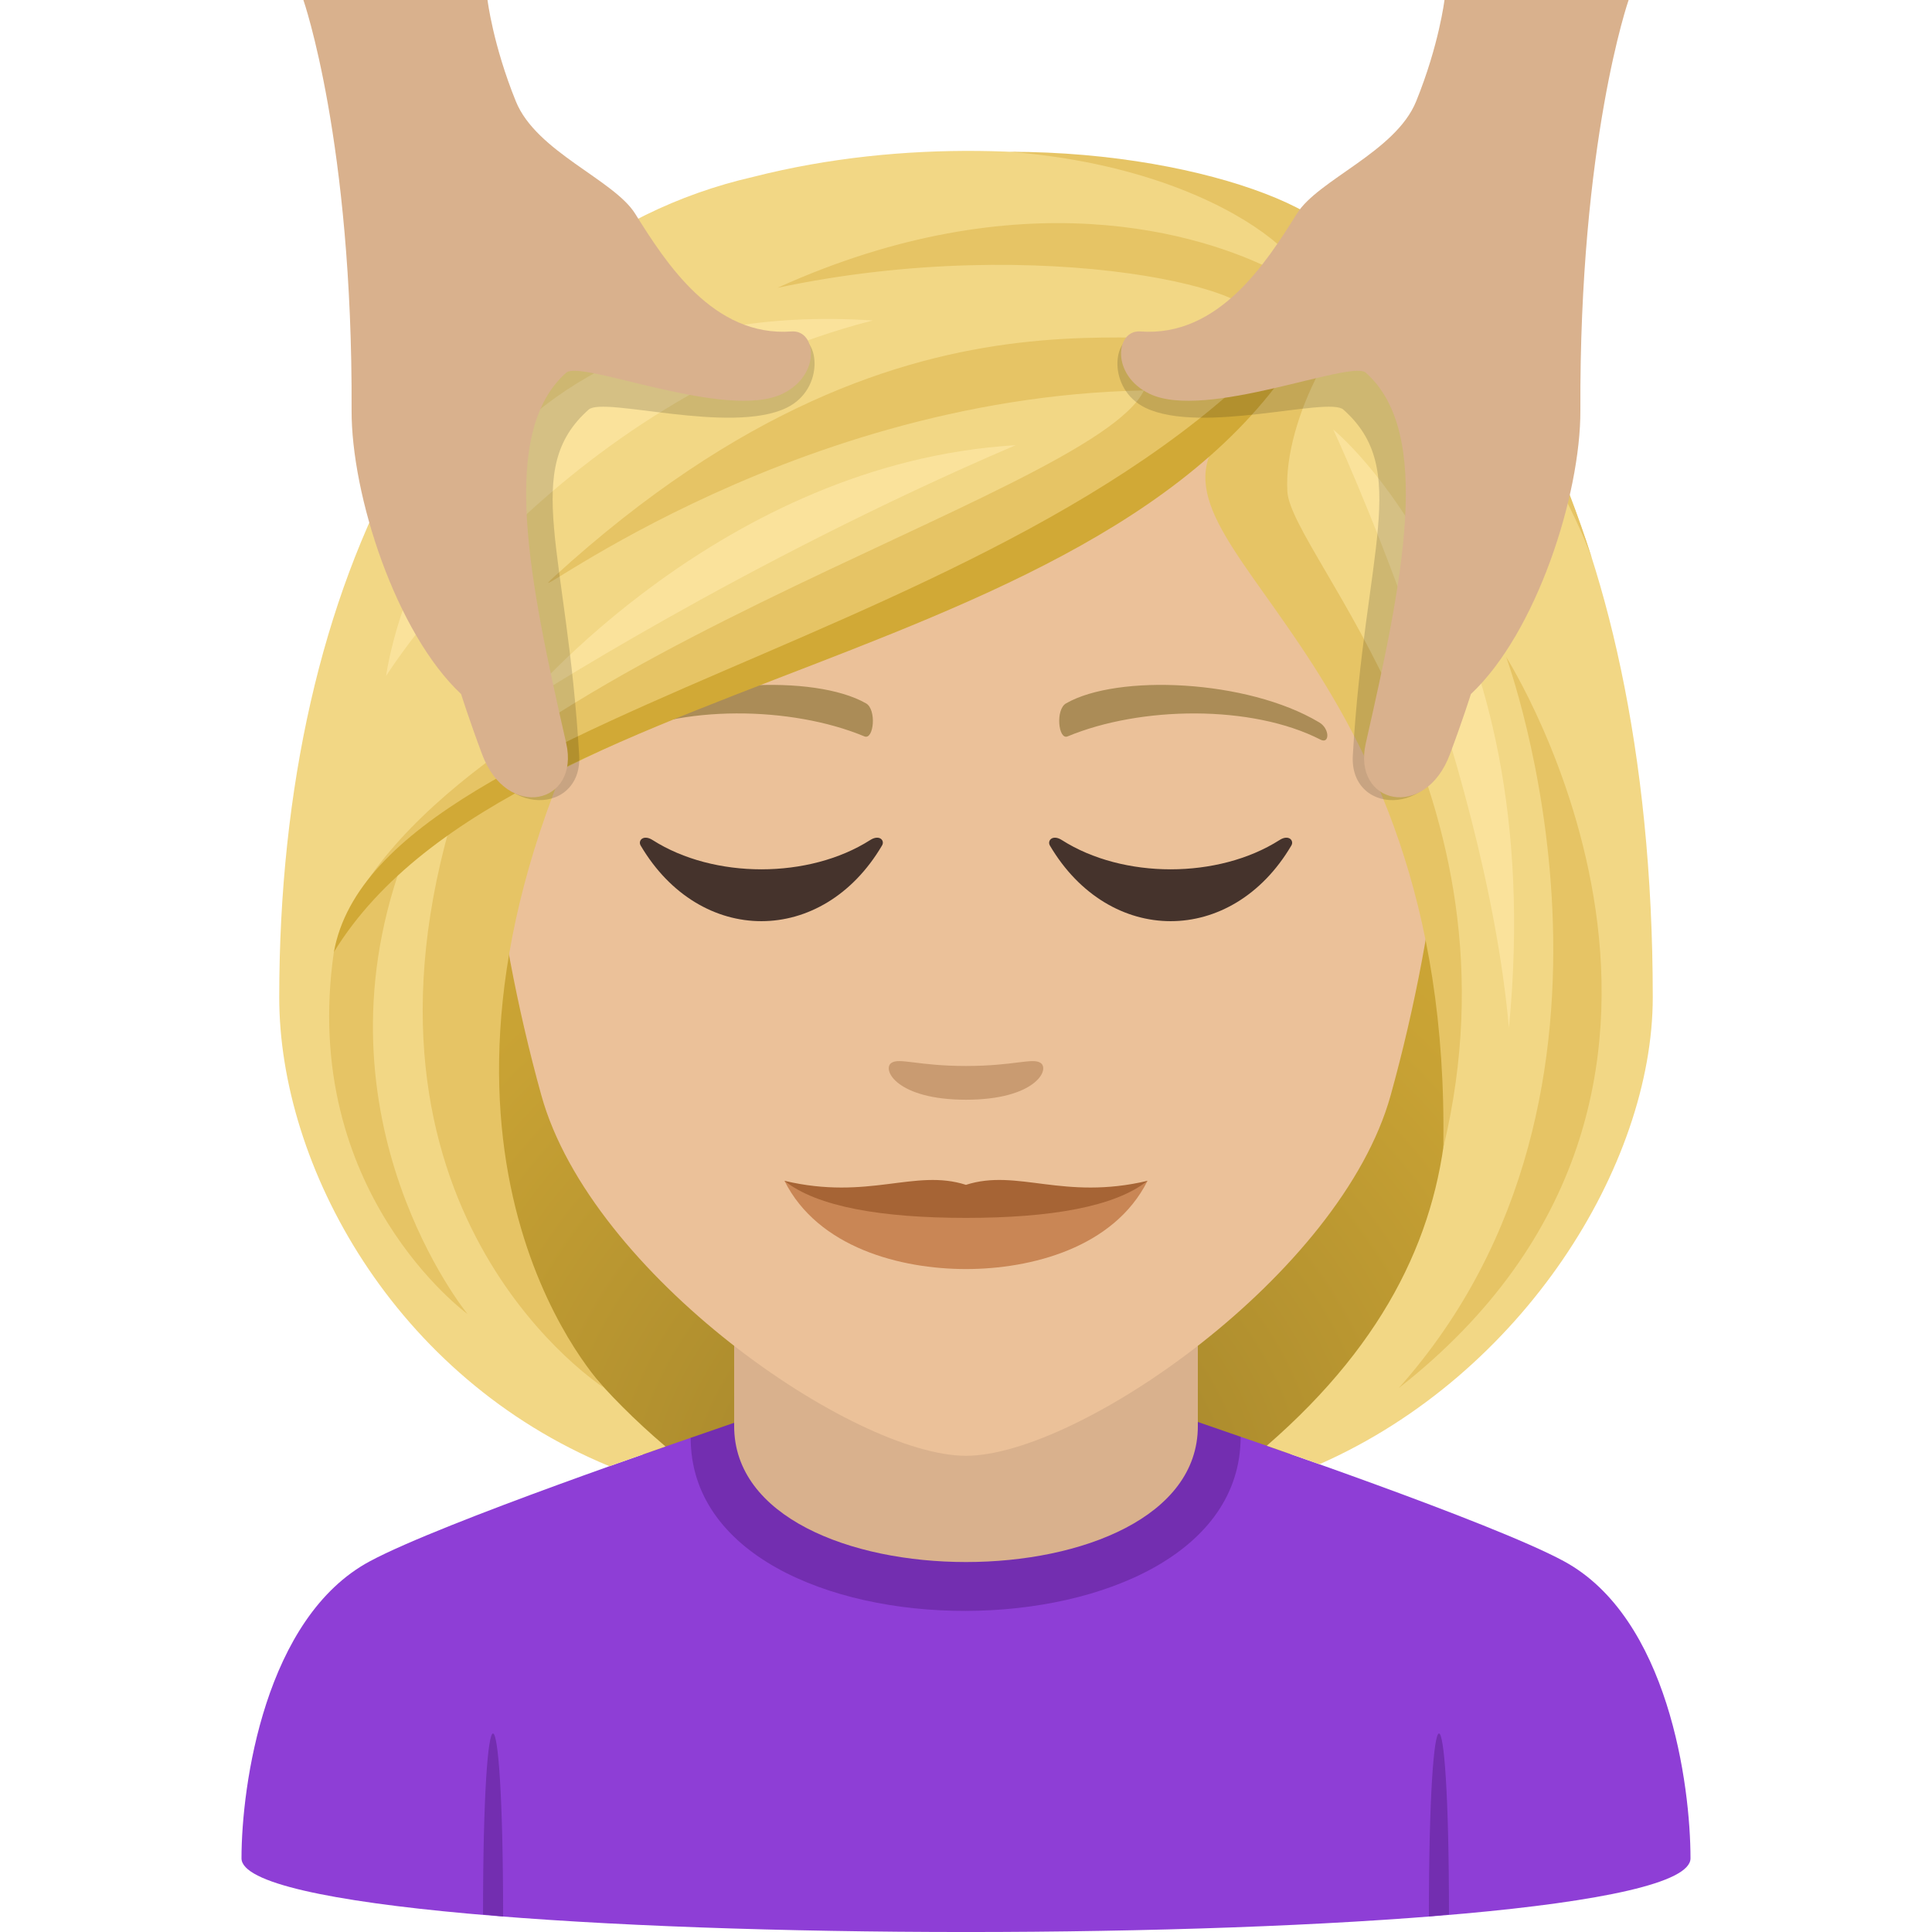 <svg xmlns="http://www.w3.org/2000/svg" xml:space="preserve" style="enable-background:new 0 0 64 64" viewBox="0 0 64 64"><radialGradient id="a" cx="40.274" cy="50.499" r="29.047" gradientTransform="translate(-8.211)" gradientUnits="userSpaceOnUse"><stop offset="0" style="stop-color:#997c28"/><stop offset=".313" style="stop-color:#af8e2e"/><stop offset=".74" style="stop-color:#c8a234"/><stop offset="1" style="stop-color:#d1a936"/></radialGradient><path d="M39.582 49.741c15.168-6.066 13.651-24.267 13.651-24.267H10.767s-1.517 18.2 13.648 24.267c0 0 3.035.759 7.583.759 4.552 0 7.584-.759 7.584-.759z" style="fill:url(#a)"/><path d="M12.254 51.718c2.402-1.29 10.626-4.088 10.626-4.088l18.218-.035s8.315 2.826 10.702 4.119c3.47 1.873 4.2 7.43 4.2 9.846 0 3.254-48 3.254-48 0 0-2.42.774-7.977 4.254-9.842z" style="fill:#8e3ed6"/><path d="m47.999 63.417-.665.067c0-8.036.665-8.102.665-.067zm-31.998 0 .665.067c0-8.036-.665-8.102-.665-.067zM22.88 47.63c0 7.668 18.218 7.633 18.218-.035l-1.639-.567h-14.84l-1.74.602z" style="fill:#732eb0"/><path d="M24.32 47.243c0 6.002 15.36 6.002 15.36 0v-6.64H24.32v6.64z" style="fill:#d9b18d"/><path d="M32 7.275c-11.005 0-16.306 8.963-15.644 20.486.136 2.315.78 5.657 1.576 8.52 1.65 5.951 10.36 11.944 14.068 11.944 3.707 0 12.417-5.993 14.068-11.944.796-2.863 1.44-6.205 1.576-8.52C48.304 16.238 43.007 7.275 32 7.275z" style="fill:#ebc199"/><path d="M43.694 23.926c-2.39-1.425-6.68-1.6-8.376-.628-.36.196-.263 1.225.048 1.096 2.42-1.007 6.108-1.057 8.38.109.303.154.31-.37-.052-.577zm-23.389 0c2.391-1.425 6.679-1.6 8.38-.628.36.196.263 1.225-.05 1.096-2.421-1.007-6.105-1.059-8.38.109-.305.154-.31-.37.05-.577z" style="fill:#ab8c57"/><path d="M34.474 35.213c-.262-.184-.877.099-2.475.099-1.597 0-2.211-.283-2.473-.1-.314.221.185 1.218 2.473 1.218s2.79-.995 2.475-1.217z" style="fill:#c99b71"/><path d="M28.823 27.83c-2.026 1.29-5.175 1.29-7.201 0-.31-.2-.498.015-.399.18 1.97 3.34 6.026 3.34 7.994 0 .104-.165-.084-.38-.394-.18zm13.56 0c-2.03 1.29-5.179 1.29-7.205 0-.31-.2-.494.015-.399.18 1.97 3.34 6.03 3.34 7.998 0 .1-.165-.088-.38-.394-.18z" style="fill:#45332c"/><path d="M44.385 8.884C45.643 7.09 34.998 3.3 24.948 5.86 14.91 8.159 9.25 19.156 9.25 33.037c0 5.577 3.8 12.588 10.938 15.533l1.858-.653c-8.202-6.995-6.493-14.05-3.696-22.441 7.539-4.365 16.07-5.393 21.992-10.617-.759 2.275 3.255 5.144 5.308 10.617 2.864 7.637 4.45 15.355-3.687 22.416l1.746.613c6.762-2.982 11.041-9.93 11.041-15.468 0-16.409-6.34-25.314-10.365-24.153z" style="fill:#f2d785"/><path d="M44.385 8.884c1.208-1.446-4.171-3.856-10.948-3.856 8.317.656 11.152 5.163 8.844 3.971-2.46-1.27-8.474-3.114-16.528.536 8.813-1.875 16.92.173 15.659 1.234-1.99 1.674-10.763-2.886-23.048 8.329-1.692 1.545 7.369-5.928 19.53-6.165-1.69 3.558-23.321 9.198-26.678 18.041 5.632-8.037 29.377-11.023 33.17-22.09zm5.508 12.879s5.274 14.305-3.563 24.224c12.659-9.919 3.563-24.224 3.563-24.224z" style="fill:#e6c465"/><path d="M18.822 25.065s-2.155.392-3.918 2.305c-3.688 13.025 5.126 18.617 5.126 18.617s-6.99-7.172-1.208-20.922z" style="fill:#e6c465"/><path d="M13.309 28.609s-1.013.396-2.25 2.932c-1.147 7.941 4.428 11.987 4.428 11.987s-5.228-6.388-2.178-14.92zM52.73 18.48c-3.846-11.968-8.345-9.596-8.345-9.596s-2.164 4.052-3.887 5.474c-3.113 3.823 7.592 7.102 7.313 23.664 2.83-11.767-5.038-19.635-5.165-21.736-.144-2.382 1.835-6.045 3.378-6.484 1.674-.478 5.51 5.435 6.705 8.678z" style="fill:#e6c465"/><path d="M11.059 31.541c6.091-9.938 28.64-9.266 33.326-22.657C36.487 21.099 12.57 23.135 11.06 31.54z" style="fill:#d1a936"/><path d="M44.168 14.232s4.996 10.711 5.817 19.812c1.36-13.993-5.817-19.812-5.817-19.812zm-26.892 9.126s7.268-4.717 16.367-8.61c-9.74.584-16.367 8.61-16.367 8.61zm-4.487-.964s5.711-9.123 16.125-11.778C14.424 9.67 12.79 22.394 12.79 22.394z" style="fill:#fae29b"/><path d="M26.328 11.152c-2.59.192-13.892-5.953-13.931 2.955-.012 2.815 3.392 8.487 3.537 10.149.25 2.875 3.37 2.84 3.252.771-.397-6.79-1.928-9.468.314-11.459.496-.44 4.701.84 6.559-.06 1.285-.625 1.09-2.414.27-2.356z" style="opacity:.15"/><path d="M26.223 10.98c-2.59.192-4.166-2.273-5.182-3.9-.705-1.129-3.272-2.049-3.951-3.719C16.328 1.486 16.15 0 16.15 0h-6.1s1.636 4.68 1.597 13.586c-.012 2.814 1.466 7.379 3.628 9.406 0 0 .25.803.694 1.992.828 2.221 3.246 1.657 2.787-.365-1.225-5.383-2.242-10.283 0-12.273.496-.44 5.31 1.6 7.168.697 1.285-.623 1.119-2.121.299-2.063z" style="fill:#d9b18d"/><path d="M37.67 11.152c2.592.192 13.894-5.953 13.932 2.955.013 2.815-3.391 8.487-3.536 10.149-.25 2.875-3.373 2.84-3.252.771.395-6.79 1.928-9.468-.314-11.459-.496-.44-4.703.84-6.559-.06-1.285-.625-1.09-2.414-.271-2.356z" style="opacity:.15"/><path d="M37.775 10.98c2.592.192 4.168-2.273 5.184-3.9.703-1.129 3.271-2.049 3.951-3.719.762-1.875.94-3.361.94-3.361h6.1s-1.635 4.68-1.598 13.586c.013 2.814-1.465 7.379-3.627 9.406 0 0-.25.803-.694 1.992-.828 2.221-3.248 1.657-2.787-.365 1.223-5.383 2.242-10.283 0-12.273-.496-.44-5.312 1.6-7.168.697-1.285-.623-1.119-2.121-.3-2.063z" style="fill:#d9b18d"/><path d="M32 39.642c-1.982 0-4.226.155-6.014-.526 1.111 2.216 3.852 2.923 6.014 2.923 2.162 0 4.903-.707 6.014-2.923-1.788.681-4.032.526-6.014.526z" style="fill:#c98655"/><path d="M32 39.25c-1.703-.548-3.22.527-6.014-.134 1.082.863 3.223 1.228 6.014 1.228 2.79 0 4.932-.365 6.014-1.228-2.794.661-4.311-.414-6.014.133z" style="fill:#a66435"/></svg>